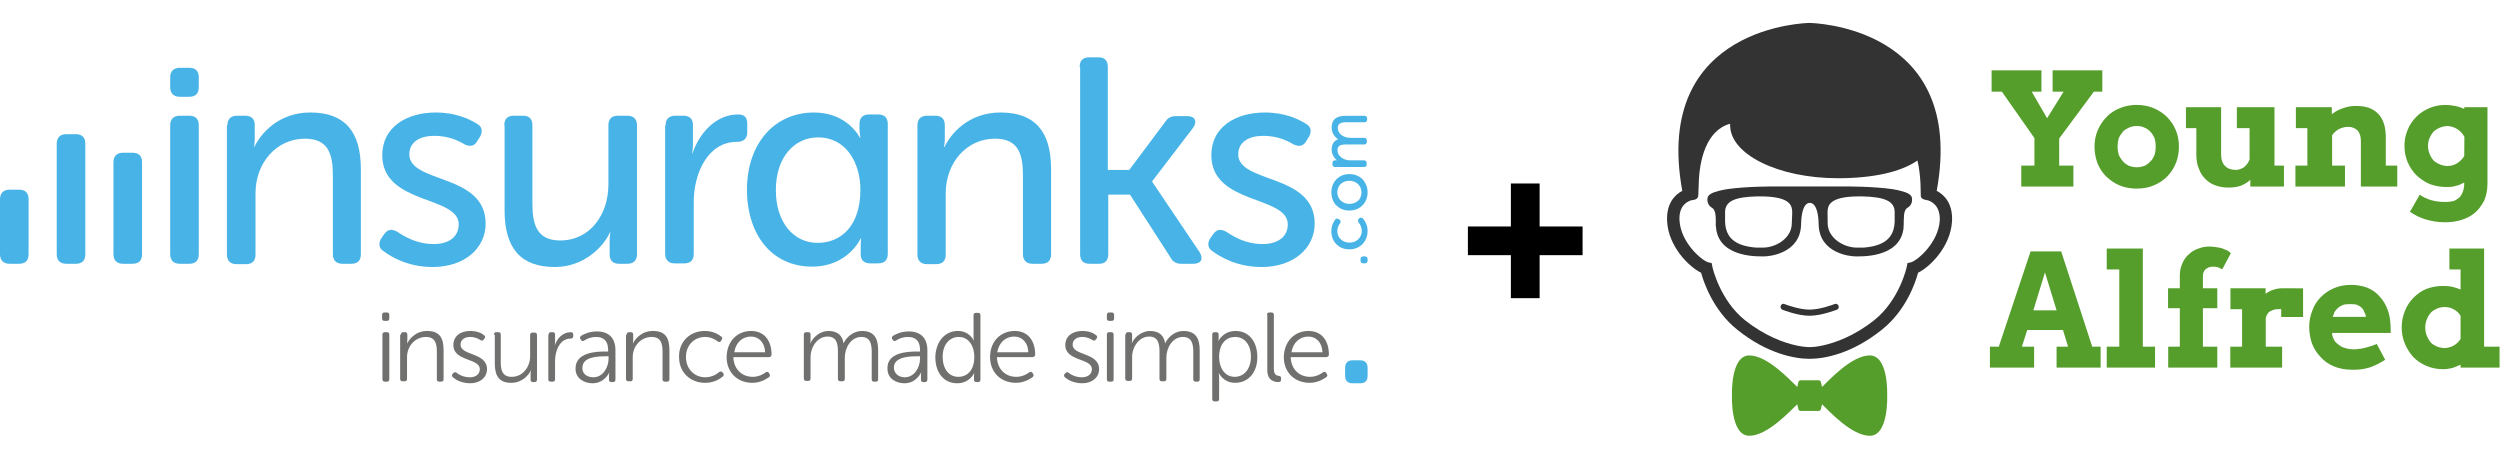 <?xml version="1.0" standalone="no"?>
<!DOCTYPE svg PUBLIC "-//W3C//DTD SVG 1.1//EN" "http://www.w3.org/Graphics/SVG/1.1/DTD/svg11.dtd">
<!--Generator: Xara Designer (www.xara.com), SVG filter version: 6.6.0.1-->
<svg fill="none" fill-rule="evenodd" stroke="black" stroke-width="0.501" stroke-linejoin="bevel" stroke-miterlimit="10" font-family="Times New Roman" font-size="16" style="font-variant-ligatures:none" xmlns:xlink="http://www.w3.org/1999/xlink" xmlns="http://www.w3.org/2000/svg" version="1.1" overflow="visible" width="163.499pt" height="30.001pt" viewBox="1230 -135 163.499 30.001">
 <defs>
	</defs>
 <g id="Layer 1" transform="scale(1 -1)">
  <rect x="1230.001" y="105" width="163.498" height="30.001" stroke="none" stroke-opacity="0.498" stroke-linejoin="miter" fill-opacity="0.498"/>
  <path d="M 1328.81,115.5 L 1328.81,118.312 L 1326,118.312 L 1326,120.188 L 1328.81,120.188 L 1328.81,123 L 1330.69,123 L 1330.69,120.188 L 1333.5,120.188 L 1333.5,118.312 L 1330.69,118.312 L 1330.69,115.5 L 1328.81,115.5 Z" stroke="none" fill="#000000" stroke-linejoin="miter" marker-start="none" marker-end="none"/>
  <g id="Group" stroke="none">
   <path d="M 1352.28,111.756 C 1351.09,111.75 1349.62,110.134 1349.16,109.695 L 1349.09,109.99 C 1349.09,110.064 1349.02,110.13 1348.94,110.13 L 1348.34,110.13 L 1348.34,110.13 L 1347.76,110.13 C 1347.68,110.13 1347.61,110.064 1347.61,109.99 L 1347.54,109.695 C 1347.07,110.134 1345.6,111.75 1344.41,111.756 C 1343.16,111.76 1343.27,109.128 1343.27,109.128 C 1343.27,109.128 1343.16,106.495 1344.41,106.5 C 1345.6,106.506 1347.07,108.122 1347.54,108.559 L 1347.61,108.265 C 1347.61,108.192 1347.68,108.126 1347.76,108.126 L 1348.34,108.126 L 1348.34,108.126 L 1348.94,108.126 C 1349.02,108.126 1349.09,108.192 1349.09,108.265 L 1349.16,108.559 C 1349.62,108.122 1351.09,106.506 1352.28,106.5 C 1353.53,106.495 1353.42,109.128 1353.42,109.128 C 1353.42,109.128 1353.53,111.76 1352.28,111.756 Z" fill="#559e2b" stroke-linejoin="miter" marker-start="none" marker-end="none"/>
   <path d="M 1356.66,122.519 C 1358.65,133.394 1348.34,133.5 1348.34,133.5 C 1348.34,133.5 1338.04,133.394 1340.02,122.519 C 1339.54,122.264 1338.96,121.699 1339.03,120.509 C 1339.12,118.886 1340.44,117.559 1341.25,117.163 C 1341.42,116.543 1342.04,114.701 1343.61,113.442 C 1345.57,111.859 1347.4,111.533 1348.34,111.533 C 1349.31,111.533 1351.11,111.859 1353.08,113.442 C 1354.66,114.701 1355.28,116.543 1355.44,117.163 C 1356.25,117.559 1357.56,118.886 1357.66,120.509 C 1357.73,121.699 1357.15,122.264 1356.66,122.519 M 1356.86,120.57 C 1356.76,119.129 1355.42,117.985 1354.99,117.847 L 1354.75,117.796 L 1354.7,117.552 C 1354.7,117.523 1354.23,115.388 1352.58,114.065 C 1351.25,113.009 1350,112.578 1349.19,112.403 C 1348.87,112.332 1348.59,112.302 1348.34,112.298 C 1348.11,112.303 1347.83,112.332 1347.5,112.403 C 1346.68,112.578 1345.45,113.009 1344.11,114.065 C 1342.47,115.388 1341.99,117.523 1341.99,117.552 L 1341.94,117.796 L 1341.71,117.847 C 1341.27,117.985 1339.93,119.129 1339.84,120.57 C 1339.78,121.52 1340.31,121.805 1340.6,121.901 L 1340.6,121.901 C 1340.6,121.901 1340.6,121.901 1340.61,121.901 C 1340.61,121.901 1340.61,121.901 1340.62,121.901 C 1340.74,121.938 1341.07,121.906 1341.07,122.263 C 1341.07,122.263 1341.07,122.263 1341.1,123.057 C 1341.14,124.462 1341.56,126.476 1343.15,126.907 L 1343.15,126.908 C 1343.15,126.875 1343.15,126.843 1343.15,126.811 C 1343.15,124.897 1346.31,123.344 1350.2,123.344 C 1352.51,123.344 1354.31,123.751 1355.4,124.5 C 1355.53,123.991 1355.57,123.459 1355.6,122.996 C 1355.62,122.239 1355.62,122.165 1355.62,122.165 C 1355.63,121.946 1356.04,121.907 1356.07,121.901 C 1356.07,121.901 1356.07,121.901 1356.07,121.901 C 1356.08,121.901 1356.08,121.901 1356.08,121.901 L 1356.08,121.901 C 1356.37,121.805 1356.9,121.52 1356.86,120.57 Z" fill="#333333" stroke-linejoin="miter" marker-start="none" marker-end="none"/>
   <path d="M 1350.24,115.003 C 1350.2,115.107 1350.07,115.167 1349.98,115.11 L 1349.98,115.11 C 1349.96,115.11 1349.96,115.11 1349.96,115.109 C 1349.96,115.109 1349.96,115.109 1349.96,115.108 L 1349.96,115.108 C 1349.88,115.074 1349.02,114.751 1348.34,114.751 C 1347.67,114.751 1346.81,115.074 1346.72,115.108 L 1346.72,115.108 C 1346.72,115.109 1346.72,115.109 1346.72,115.109 C 1346.72,115.11 1346.72,115.11 1346.71,115.11 L 1346.71,115.11 C 1346.61,115.167 1346.5,115.107 1346.46,115.003 C 1346.42,114.917 1346.46,114.786 1346.57,114.745 L 1346.57,114.744 C 1346.6,114.735 1347.55,114.35 1348.34,114.35 C 1349.13,114.35 1350.09,114.735 1350.13,114.744 L 1350.13,114.745 C 1350.24,114.786 1350.28,114.917 1350.24,115.003 Z" fill="#333333" stroke-linejoin="miter" marker-start="none" marker-end="none"/>
   <path d="M 1355.04,122.045 C 1355.02,122.269 1354.74,122.413 1354.28,122.523 C 1354.16,122.559 1353.98,122.593 1353.8,122.625 C 1352.52,122.815 1350.74,122.805 1350.74,122.805 L 1348.36,122.805 L 1345.98,122.805 C 1345.98,122.805 1344.19,122.815 1342.93,122.625 C 1342.73,122.593 1342.57,122.559 1342.43,122.523 C 1341.98,122.413 1341.7,122.269 1341.67,122.045 C 1341.67,122.045 1341.59,121.628 1341.96,121.411 C 1342.25,121.254 1342.21,120.687 1342.21,120.285 L 1342.21,120.25 C 1342.21,120.222 1342.21,120.214 1342.22,120.187 C 1342.22,120.144 1342.22,120.103 1342.24,120.064 C 1342.24,120.064 1342.24,120.042 1342.24,120.04 C 1342.24,120.036 1342.24,120.031 1342.24,120.028 C 1342.24,120.007 1342.24,120.006 1342.24,120.004 C 1342.52,118.091 1345.12,118.234 1345.41,118.234 C 1345.7,118.234 1347.75,118.421 1347.79,120.322 C 1347.82,121.839 1348.36,121.729 1348.36,121.729 C 1348.36,121.729 1348.91,121.839 1348.94,120.322 C 1348.98,118.421 1351.02,118.234 1351.32,118.234 C 1351.61,118.234 1354.2,118.091 1354.48,120.004 C 1354.48,120.006 1354.48,120.007 1354.49,120.028 C 1354.49,120.031 1354.49,120.036 1354.49,120.04 C 1354.49,120.042 1354.49,120.064 1354.49,120.064 C 1354.49,120.103 1354.49,120.144 1354.49,120.187 C 1354.49,120.214 1354.5,120.222 1354.5,120.25 L 1354.5,120.285 C 1354.52,120.687 1354.46,121.254 1354.75,121.411 C 1355.13,121.628 1355.04,122.045 1355.04,122.045 M 1347.18,120.331 C 1347.14,119.425 1346.17,118.805 1345.27,118.805 L 1344.87,118.805 C 1343.46,118.913 1342.86,119.461 1342.82,120.496 L 1342.82,121.12 C 1342.82,121.836 1343.43,122.122 1344.94,122.157 L 1345.09,122.157 C 1347.18,122.157 1347.21,121.517 1347.21,121.046 L 1347.18,120.331 M 1353.91,120.496 C 1353.87,119.461 1353.26,118.913 1351.86,118.805 L 1351.46,118.805 C 1350.56,118.805 1349.58,119.425 1349.53,120.331 L 1349.52,121.046 C 1349.52,121.517 1349.55,122.157 1351.62,122.157 L 1351.78,122.157 C 1353.29,122.122 1353.91,121.836 1353.91,121.12 L 1353.91,120.496 Z" fill="#333333" stroke-linejoin="miter" marker-start="none" marker-end="none"/>
   <path d="M 1382.64,111.038 C 1382.29,111.184 1381.99,111.393 1381.77,111.647 C 1381.52,111.9 1381.34,112.192 1381.2,112.543 C 1381.09,112.875 1381.02,113.236 1381.02,113.624 C 1381.02,113.995 1381.09,114.354 1381.23,114.701 C 1381.35,115.03 1381.53,115.32 1381.78,115.57 C 1382.02,115.821 1382.31,116.009 1382.64,116.153 C 1382.97,116.297 1383.35,116.369 1383.76,116.369 C 1384.16,116.369 1384.52,116.299 1384.84,116.177 C 1385.16,116.038 1385.42,115.854 1385.63,115.608 C 1385.85,115.363 1386.02,115.097 1386.14,114.773 C 1386.27,114.45 1386.32,114.096 1386.34,113.731 C 1386.35,113.635 1386.35,113.558 1386.35,113.481 C 1386.35,113.405 1386.35,113.308 1386.35,113.228 L 1382.52,113.228 L 1382.53,113.079 C 1382.57,112.913 1382.63,112.794 1382.71,112.664 C 1382.81,112.554 1382.92,112.47 1383.03,112.395 C 1383.15,112.303 1383.29,112.256 1383.43,112.219 C 1383.58,112.182 1383.73,112.154 1383.89,112.154 C 1384.04,112.154 1384.18,112.158 1384.3,112.186 C 1384.44,112.195 1384.58,112.226 1384.7,112.259 C 1384.83,112.293 1384.95,112.33 1385.08,112.369 C 1385.19,112.408 1385.31,112.447 1385.44,112.507 L 1385.99,111.471 C 1385.8,111.359 1385.63,111.255 1385.48,111.178 C 1385.31,111.102 1385.15,111.031 1384.98,110.969 C 1384.83,110.924 1384.66,110.886 1384.48,110.855 C 1384.3,110.825 1384.08,110.819 1383.86,110.819 C 1383.39,110.819 1383,110.892 1382.64,111.038 Z M 1388.69,111.069 C 1388.36,111.212 1388.07,111.399 1387.83,111.649 C 1387.6,111.899 1387.42,112.187 1387.28,112.516 C 1387.14,112.844 1387.07,113.203 1387.07,113.591 C 1387.07,113.981 1387.14,114.32 1387.28,114.665 C 1387.4,114.991 1387.6,115.278 1387.82,115.508 C 1388.07,115.756 1388.33,115.961 1388.68,116.104 C 1389.01,116.227 1389.37,116.298 1389.76,116.298 C 1389.98,116.298 1390.17,116.287 1390.37,116.249 C 1390.56,116.191 1390.74,116.144 1390.92,116.069 L 1390.92,117.377 L 1390.19,117.377 L 1390.19,118.748 L 1392.46,118.748 L 1392.46,112.329 L 1393.47,112.329 L 1393.47,110.959 L 1390.92,110.959 L 1390.92,111.149 C 1390.74,111.066 1390.56,110.994 1390.37,110.93 C 1390.17,110.886 1389.98,110.854 1389.8,110.854 C 1389.4,110.854 1389.02,110.926 1388.69,111.069 Z M 1360.14,110.959 L 1360.14,112.329 L 1360.72,112.329 L 1362.8,118.558 L 1364.8,118.558 L 1366.83,112.329 L 1367.38,112.329 L 1367.38,110.959 L 1364.5,110.959 L 1364.5,112.329 L 1365.25,112.329 L 1364.92,113.416 L 1362.58,113.416 L 1362.23,112.329 L 1363.03,112.329 L 1363.03,110.959 L 1360.14,110.959 Z M 1367.78,110.959 L 1367.78,112.329 L 1368.6,112.329 L 1368.6,117.377 L 1367.78,117.377 L 1367.78,118.748 L 1370.14,118.748 L 1370.14,112.329 L 1370.94,112.329 L 1370.94,110.959 L 1367.78,110.959 Z M 1371.8,110.959 L 1371.8,112.329 L 1372.56,112.329 L 1372.56,114.843 L 1371.79,114.843 L 1371.79,116.148 L 1372.56,116.148 L 1372.56,117.011 C 1372.56,117.307 1372.63,117.585 1372.74,117.808 C 1372.84,118.05 1372.99,118.237 1373.17,118.387 C 1373.35,118.556 1373.54,118.669 1373.78,118.745 C 1374.01,118.841 1374.26,118.877 1374.51,118.877 C 1374.71,118.877 1374.87,118.853 1375.04,118.82 C 1375.18,118.806 1375.32,118.77 1375.43,118.712 C 1375.54,118.672 1375.64,118.631 1375.72,118.589 C 1375.8,118.527 1375.86,118.486 1375.9,118.446 L 1375.33,117.377 C 1375.25,117.441 1375.16,117.482 1375.07,117.517 C 1374.97,117.551 1374.86,117.559 1374.71,117.559 C 1374.62,117.559 1374.54,117.552 1374.46,117.519 C 1374.39,117.486 1374.32,117.446 1374.25,117.401 C 1374.18,117.336 1374.14,117.264 1374.11,117.185 C 1374.07,117.089 1374.07,117.004 1374.07,116.874 L 1374.07,116.148 L 1375.01,116.148 L 1375.01,114.843 L 1374.07,114.843 L 1374.07,112.329 L 1375.01,112.329 L 1375.01,110.959 L 1371.8,110.959 Z M 1375.86,110.959 L 1375.86,112.329 L 1376.63,112.329 L 1376.63,114.777 L 1375.87,114.777 L 1375.87,116.148 L 1378.17,116.148 L 1378.17,115.785 C 1378.32,115.897 1378.49,115.997 1378.67,116.046 C 1378.86,116.114 1379.05,116.148 1379.28,116.148 C 1379.5,116.148 1379.72,116.147 1379.94,116.146 C 1380.19,116.144 1380.41,116.143 1380.62,116.143 L 1380.62,114.267 L 1379.19,114.267 L 1379.19,114.787 C 1379.07,114.787 1378.93,114.782 1378.82,114.773 C 1378.71,114.746 1378.61,114.712 1378.53,114.673 C 1378.43,114.633 1378.36,114.567 1378.31,114.493 C 1378.25,114.418 1378.21,114.317 1378.18,114.206 L 1378.18,112.329 L 1379.25,112.329 L 1379.25,110.959 L 1375.86,110.959 Z M 1390.48,112.405 C 1390.66,112.513 1390.81,112.655 1390.92,112.832 L 1390.92,114.353 C 1390.81,114.531 1390.66,114.673 1390.46,114.776 C 1390.27,114.879 1390.09,114.921 1389.87,114.919 C 1389.7,114.921 1389.54,114.888 1389.38,114.82 C 1389.23,114.752 1389.09,114.671 1388.98,114.559 C 1388.87,114.428 1388.79,114.305 1388.72,114.132 C 1388.65,113.96 1388.61,113.777 1388.61,113.585 C 1388.61,113.374 1388.65,113.191 1388.72,113.018 C 1388.79,112.865 1388.87,112.722 1388.98,112.592 C 1389.09,112.481 1389.23,112.401 1389.38,112.334 C 1389.54,112.268 1389.7,112.253 1389.87,112.23 C 1390.09,112.253 1390.3,112.298 1390.48,112.405 Z M 1384.62,114.602 C 1384.59,114.706 1384.54,114.786 1384.44,114.879 C 1384.37,114.953 1384.29,115.001 1384.15,115.061 C 1384.04,115.101 1383.89,115.112 1383.72,115.112 C 1383.53,115.112 1383.36,115.101 1383.24,115.061 C 1383.11,115.001 1383,114.953 1382.9,114.859 C 1382.82,114.784 1382.74,114.703 1382.68,114.599 C 1382.64,114.495 1382.6,114.388 1382.56,114.279 L 1384.73,114.279 C 1384.72,114.39 1384.68,114.497 1384.62,114.602 Z M 1364.5,114.706 L 1363.74,117.185 L 1362.98,114.706 L 1364.5,114.706 Z M 1388.65,120.646 C 1388.26,120.762 1387.92,120.936 1387.61,121.149 L 1388.25,122.264 C 1388.47,122.118 1388.73,121.988 1389,121.909 C 1389.27,121.831 1389.58,121.793 1389.91,121.793 C 1390.09,121.793 1390.24,121.801 1390.41,121.839 C 1390.56,121.878 1390.67,121.948 1390.8,122.049 C 1390.91,122.132 1390.99,122.269 1391.06,122.44 C 1391.13,122.591 1391.16,122.801 1391.16,123.03 L 1391.16,123.061 C 1390.96,122.953 1390.78,122.879 1390.59,122.838 C 1390.41,122.778 1390.23,122.767 1390.02,122.767 C 1389.62,122.767 1389.26,122.837 1388.91,122.959 C 1388.58,123.099 1388.29,123.304 1388.04,123.532 C 1387.79,123.779 1387.6,124.066 1387.46,124.394 C 1387.32,124.721 1387.25,125.081 1387.25,125.473 C 1387.25,125.835 1387.32,126.187 1387.46,126.51 C 1387.58,126.834 1387.78,127.099 1388.01,127.348 C 1388.25,127.595 1388.54,127.781 1388.86,127.923 C 1389.19,128.065 1389.55,128.137 1389.94,128.139 C 1390.17,128.137 1390.41,128.106 1390.59,128.065 C 1390.8,128.024 1390.99,127.956 1391.16,127.88 L 1391.16,127.989 L 1392.68,127.989 L 1392.68,123.016 C 1392.68,122.562 1392.6,122.193 1392.46,121.872 C 1392.29,121.549 1392.1,121.292 1391.85,121.079 C 1391.6,120.867 1391.31,120.717 1390.96,120.612 C 1390.63,120.507 1390.27,120.464 1389.91,120.464 C 1389.45,120.464 1389.04,120.532 1388.65,120.646 Z M 1368.6,122.881 C 1368.27,123.024 1367.98,123.232 1367.74,123.462 C 1367.49,123.712 1367.31,124 1367.17,124.328 C 1367.05,124.675 1366.98,125.034 1366.98,125.404 C 1366.98,125.791 1367.05,126.149 1367.19,126.476 C 1367.32,126.804 1367.52,127.092 1367.76,127.341 C 1367.99,127.591 1368.28,127.779 1368.63,127.923 C 1368.96,128.067 1369.33,128.139 1369.75,128.139 C 1370.14,128.139 1370.51,128.067 1370.86,127.923 C 1371.19,127.779 1371.48,127.591 1371.73,127.341 C 1371.98,127.092 1372.16,126.804 1372.3,126.476 C 1372.44,126.149 1372.5,125.791 1372.5,125.404 C 1372.5,125.035 1372.44,124.678 1372.31,124.35 C 1372.17,124.003 1371.98,123.714 1371.74,123.463 C 1371.51,123.232 1371.22,123.024 1370.87,122.881 C 1370.54,122.737 1370.15,122.665 1369.75,122.665 C 1369.32,122.665 1368.95,122.737 1368.6,122.881 Z M 1374.9,122.873 C 1374.65,122.954 1374.43,123.094 1374.25,123.276 C 1374.07,123.456 1373.9,123.679 1373.81,123.96 C 1373.68,124.241 1373.64,124.565 1373.64,124.93 L 1373.64,126.618 L 1372.96,126.618 L 1372.96,127.989 L 1375.26,127.989 L 1375.26,124.93 C 1375.26,124.575 1375.34,124.32 1375.52,124.144 C 1375.69,123.968 1375.94,123.889 1376.22,123.889 C 1376.41,123.889 1376.59,123.956 1376.77,124.071 C 1376.92,124.205 1377.05,124.361 1377.12,124.574 L 1377.12,126.618 L 1376.29,126.618 L 1376.29,127.989 L 1378.75,127.989 L 1378.75,124.17 L 1379.37,124.17 L 1379.37,122.801 L 1377.17,122.801 L 1377.17,123.236 C 1376.99,123.066 1376.78,122.95 1376.55,122.852 C 1376.31,122.773 1376.04,122.733 1375.73,122.733 C 1375.44,122.733 1375.16,122.774 1374.9,122.873 Z M 1362.19,122.801 L 1362.19,124.17 L 1363.05,124.17 L 1363.05,125.971 L 1360.92,129.007 L 1360.25,129.007 L 1360.25,130.399 L 1363.51,130.399 L 1363.51,129.007 L 1362.87,129.007 L 1363.88,127.27 L 1364.96,129.007 L 1364.24,129.007 L 1364.24,130.399 L 1367.49,130.399 L 1367.49,129.007 L 1366.94,129.007 L 1364.67,125.943 L 1364.67,124.17 L 1365.6,124.17 L 1365.6,122.801 L 1362.19,122.801 Z M 1380.12,122.801 L 1380.12,124.17 L 1380.9,124.17 L 1380.9,126.618 L 1380.15,126.618 L 1380.15,127.989 L 1382.5,127.989 L 1382.5,127.527 C 1382.72,127.702 1382.96,127.842 1383.24,127.926 C 1383.51,128.03 1383.79,128.072 1384.08,128.072 C 1384.72,128.072 1385.19,127.914 1385.53,127.559 C 1385.87,127.204 1386.03,126.697 1386.03,126.019 L 1386.03,124.17 L 1386.78,124.17 L 1386.78,122.801 L 1384.4,122.801 L 1384.4,125.789 C 1384.4,126.077 1384.33,126.3 1384.18,126.473 C 1384.01,126.627 1383.82,126.704 1383.57,126.704 C 1383.39,126.704 1383.21,126.667 1383.04,126.592 C 1382.86,126.518 1382.68,126.374 1382.52,126.161 L 1382.52,124.17 L 1383.36,124.17 L 1383.36,122.801 L 1380.12,122.801 Z M 1370.23,124.146 C 1370.39,124.215 1370.51,124.315 1370.62,124.429 C 1370.75,124.544 1370.83,124.687 1370.9,124.86 C 1370.96,125.033 1370.98,125.214 1370.98,125.404 C 1370.98,125.616 1370.96,125.8 1370.9,125.973 C 1370.83,126.128 1370.75,126.271 1370.62,126.402 C 1370.51,126.514 1370.39,126.595 1370.23,126.662 C 1370.08,126.729 1369.92,126.762 1369.75,126.761 C 1369.57,126.762 1369.4,126.729 1369.25,126.662 C 1369.1,126.595 1368.96,126.514 1368.85,126.402 C 1368.74,126.271 1368.64,126.128 1368.57,125.973 C 1368.52,125.8 1368.49,125.616 1368.49,125.404 C 1368.49,125.216 1368.52,125.035 1368.57,124.862 C 1368.64,124.708 1368.74,124.565 1368.85,124.432 C 1368.96,124.318 1369.1,124.217 1369.25,124.147 C 1369.4,124.096 1369.57,124.061 1369.75,124.061 C 1369.92,124.061 1370.08,124.096 1370.23,124.146 Z M 1390.7,124.324 C 1390.89,124.456 1391.05,124.606 1391.16,124.792 L 1391.17,126.054 C 1391.06,126.267 1390.89,126.441 1390.7,126.557 C 1390.49,126.691 1390.3,126.739 1390.06,126.761 C 1389.9,126.739 1389.73,126.725 1389.58,126.657 C 1389.41,126.59 1389.29,126.51 1389.16,126.401 C 1389.05,126.271 1388.97,126.15 1388.9,125.982 C 1388.83,125.832 1388.79,125.655 1388.79,125.47 C 1388.79,125.262 1388.83,125.081 1388.9,124.927 C 1388.97,124.755 1389.05,124.614 1389.16,124.503 C 1389.27,124.393 1389.41,124.313 1389.58,124.245 C 1389.73,124.179 1389.88,124.145 1390.08,124.145 C 1390.31,124.145 1390.52,124.211 1390.7,124.324 Z" fill="#559e2b" stroke-width="0.069" fill-rule="nonzero" stroke-linejoin="round" stroke-linecap="round" marker-start="none" marker-end="none"/>
  </g>
 </g>
 <g id="panda" transform="scale(1 -1)"/>
 <g id="text" transform="scale(1 -1)">
  <g id="Group_1" fill-rule="nonzero" stroke-linejoin="miter" stroke="none" stroke-width="0.485">
   <g id="Group_2">
    <g id="Group_3" fill="#70706f">
     <path d="M 1254.99,114.168 L 1254.99,114.405 C 1254.99,114.513 1255.04,114.564 1255.14,114.564 L 1255.3,114.564 C 1255.41,114.564 1255.46,114.513 1255.46,114.405 L 1255.46,114.168 C 1255.46,114.067 1255.41,114.015 1255.3,114.015 L 1255.14,114.015 C 1255.04,114.015 1254.99,114.068 1254.99,114.168 Z M 1255.01,113.115 C 1255.01,113.225 1255.07,113.275 1255.17,113.275 L 1255.3,113.275 C 1255.41,113.275 1255.46,113.225 1255.46,113.115 L 1255.46,110.199 C 1255.46,110.089 1255.41,110.039 1255.3,110.039 L 1255.17,110.039 C 1255.07,110.039 1255.01,110.089 1255.01,110.199 L 1255.01,113.115 Z" marker-start="none" marker-end="none"/>
     <path d="M 1256.22,113.115 C 1256.22,113.225 1256.28,113.275 1256.38,113.275 L 1256.49,113.275 C 1256.59,113.275 1256.64,113.225 1256.64,113.115 L 1256.64,112.753 C 1256.64,112.618 1256.62,112.515 1256.62,112.515 L 1256.62,112.515 C 1256.75,112.804 1257.17,113.355 1257.93,113.355 C 1258.75,113.355 1259.01,112.905 1259.01,112.095 L 1259.01,110.199 C 1259.01,110.089 1258.96,110.039 1258.85,110.039 L 1258.73,110.039 C 1258.62,110.039 1258.57,110.089 1258.57,110.199 L 1258.57,111.985 C 1258.57,112.485 1258.49,112.964 1257.86,112.964 C 1257.17,112.964 1256.62,112.382 1256.62,111.645 L 1256.62,110.225 C 1256.62,110.116 1256.57,110.064 1256.46,110.064 L 1256.33,110.064 C 1256.22,110.064 1256.17,110.116 1256.17,110.225 L 1256.17,113.115 L 1256.22,113.115 L 1256.22,113.115 Z" marker-start="none" marker-end="none"/>
     <path d="M 1259.59,110.536 L 1259.64,110.594 C 1259.7,110.672 1259.78,110.672 1259.86,110.622 C 1259.99,110.511 1260.3,110.326 1260.73,110.326 C 1261.09,110.326 1261.38,110.511 1261.38,110.857 C 1261.38,111.589 1259.65,111.354 1259.65,112.433 C 1259.65,113.04 1260.14,113.355 1260.75,113.355 C 1261.22,113.355 1261.52,113.199 1261.64,113.089 C 1261.73,113.039 1261.75,112.964 1261.7,112.878 L 1261.64,112.803 C 1261.59,112.725 1261.52,112.695 1261.43,112.754 C 1261.31,112.829 1261.09,112.964 1260.75,112.964 C 1260.41,112.964 1260.12,112.803 1260.12,112.457 C 1260.12,111.725 1261.85,111.961 1261.85,110.857 C 1261.85,110.326 1261.41,109.935 1260.75,109.935 C 1260.17,109.935 1259.81,110.174 1259.65,110.3 C 1259.54,110.384 1259.54,110.461 1259.59,110.536 Z" marker-start="none" marker-end="none"/>
     <path d="M 1262.3,113.115 C 1262.3,113.225 1262.36,113.275 1262.46,113.275 L 1262.59,113.275 C 1262.69,113.275 1262.75,113.225 1262.75,113.115 L 1262.75,111.329 C 1262.75,110.833 1262.83,110.355 1263.46,110.355 C 1264.2,110.355 1264.67,111.014 1264.67,111.699 L 1264.67,113.089 C 1264.67,113.199 1264.73,113.25 1264.83,113.25 L 1264.96,113.25 C 1265.06,113.25 1265.12,113.199 1265.12,113.089 L 1265.12,110.174 C 1265.12,110.064 1265.06,110.015 1264.96,110.015 L 1264.85,110.015 C 1264.75,110.015 1264.7,110.064 1264.7,110.174 L 1264.7,110.565 C 1264.7,110.696 1264.73,110.804 1264.73,110.804 L 1264.73,110.804 C 1264.59,110.485 1264.17,109.963 1263.43,109.963 C 1262.67,109.963 1262.36,110.384 1262.36,111.225 L 1262.36,113.115 L 1262.3,113.115 L 1262.3,113.115 Z" marker-start="none" marker-end="none"/>
     <path d="M 1265.88,113.115 C 1265.88,113.225 1265.93,113.275 1266.04,113.275 L 1266.14,113.275 C 1266.25,113.275 1266.3,113.225 1266.3,113.115 L 1266.3,112.668 C 1266.3,112.543 1266.28,112.407 1266.28,112.407 L 1266.28,112.407 C 1266.44,112.878 1266.8,113.275 1267.33,113.275 C 1267.43,113.275 1267.49,113.225 1267.49,113.115 L 1267.49,113.014 C 1267.49,112.905 1267.41,112.854 1267.3,112.854 C 1266.62,112.854 1266.3,112.065 1266.3,111.405 L 1266.3,110.2 C 1266.3,110.089 1266.25,110.04 1266.14,110.04 L 1266.02,110.04 C 1265.91,110.04 1265.86,110.089 1265.86,110.2 L 1265.86,113.115 L 1265.88,113.115 L 1265.88,113.115 Z" marker-start="none" marker-end="none"/>
     <path d="M 1269.59,112.011 L 1269.77,112.011 L 1269.77,112.121 C 1269.77,112.753 1269.43,112.963 1268.99,112.963 C 1268.62,112.963 1268.36,112.829 1268.2,112.725 C 1268.12,112.668 1268.04,112.695 1267.99,112.778 L 1267.96,112.828 C 1267.91,112.905 1267.93,112.988 1268.01,113.039 C 1268.17,113.145 1268.54,113.325 1269.04,113.325 C 1269.8,113.325 1270.25,112.905 1270.25,112.095 L 1270.25,110.174 C 1270.25,110.063 1270.19,110.013 1270.09,110.013 L 1269.98,110.013 C 1269.88,110.013 1269.83,110.063 1269.83,110.174 L 1269.83,110.435 C 1269.83,110.594 1269.86,110.67 1269.86,110.67 L 1269.86,110.67 C 1269.86,110.67 1269.56,109.934 1268.75,109.934 C 1268.2,109.934 1267.64,110.249 1267.64,110.881 C 1267.62,111.961 1268.99,112.011 1269.59,112.011 Z M 1268.81,110.326 C 1269.44,110.326 1269.8,110.985 1269.8,111.54 L 1269.8,111.699 L 1269.62,111.699 C 1269.12,111.699 1268.09,111.674 1268.09,110.957 C 1268.06,110.645 1268.3,110.326 1268.81,110.326 Z" marker-start="none" marker-end="none"/>
     <path d="M 1270.99,113.115 C 1270.99,113.225 1271.04,113.275 1271.15,113.275 L 1271.25,113.275 C 1271.36,113.275 1271.41,113.225 1271.41,113.115 L 1271.41,112.753 C 1271.41,112.618 1271.38,112.515 1271.38,112.515 L 1271.38,112.515 C 1271.52,112.804 1271.93,113.355 1272.7,113.355 C 1273.52,113.355 1273.78,112.905 1273.78,112.095 L 1273.78,110.199 C 1273.78,110.089 1273.73,110.039 1273.62,110.039 L 1273.49,110.039 C 1273.38,110.039 1273.33,110.089 1273.33,110.199 L 1273.33,111.985 C 1273.33,112.485 1273.25,112.964 1272.62,112.964 C 1271.93,112.964 1271.38,112.382 1271.38,111.645 L 1271.38,110.225 C 1271.38,110.116 1271.33,110.064 1271.23,110.064 L 1271.09,110.064 C 1270.99,110.064 1270.94,110.116 1270.94,110.225 L 1270.94,113.115 L 1270.99,113.115 L 1270.99,113.115 Z" marker-start="none" marker-end="none"/>
     <path d="M 1276.09,113.355 C 1276.65,113.355 1277.01,113.115 1277.17,112.989 C 1277.25,112.935 1277.25,112.854 1277.2,112.778 L 1277.15,112.695 C 1277.1,112.618 1277.01,112.618 1276.94,112.668 C 1276.8,112.778 1276.51,112.964 1276.12,112.964 C 1275.41,112.964 1274.86,112.433 1274.86,111.645 C 1274.86,110.882 1275.41,110.326 1276.12,110.326 C 1276.57,110.326 1276.88,110.536 1277.04,110.671 C 1277.12,110.721 1277.2,110.721 1277.25,110.645 L 1277.3,110.594 C 1277.36,110.51 1277.33,110.435 1277.28,110.384 C 1277.12,110.249 1276.72,109.962 1276.12,109.962 C 1275.15,109.962 1274.41,110.645 1274.41,111.645 C 1274.38,112.643 1275.12,113.355 1276.09,113.355 Z" marker-start="none" marker-end="none"/>
     <path d="M 1279.12,113.355 C 1279.99,113.355 1280.46,112.725 1280.46,111.799 C 1280.46,111.725 1280.38,111.645 1280.31,111.645 L 1277.96,111.645 C 1277.99,110.832 1278.54,110.355 1279.23,110.355 C 1279.62,110.355 1279.94,110.536 1280.07,110.647 C 1280.15,110.697 1280.22,110.697 1280.28,110.622 L 1280.33,110.536 C 1280.38,110.461 1280.36,110.384 1280.28,110.326 C 1280.09,110.199 1279.73,109.964 1279.2,109.964 C 1278.23,109.964 1277.52,110.646 1277.52,111.645 C 1277.54,112.725 1278.25,113.355 1279.12,113.355 Z M 1280.04,111.961 C 1280.01,112.643 1279.59,112.989 1279.12,112.989 C 1278.57,112.989 1278.12,112.618 1278.02,111.961 L 1280.04,111.961 Z" marker-start="none" marker-end="none"/>
     <path d="M 1282.57,113.115 C 1282.57,113.225 1282.62,113.275 1282.73,113.275 L 1282.86,113.275 C 1282.96,113.275 1283.01,113.225 1283.01,113.115 L 1283.01,112.753 C 1283.01,112.618 1282.99,112.515 1282.99,112.515 L 1282.99,112.515 C 1283.15,112.964 1283.67,113.355 1284.17,113.355 C 1284.78,113.355 1285.09,113.064 1285.17,112.542 L 1285.17,112.542 C 1285.35,112.964 1285.83,113.355 1286.36,113.355 C 1287.15,113.355 1287.43,112.905 1287.43,112.095 L 1287.43,110.199 C 1287.43,110.089 1287.38,110.039 1287.28,110.039 L 1287.17,110.039 C 1287.06,110.039 1287.01,110.089 1287.01,110.199 L 1287.01,111.985 C 1287.01,112.515 1286.91,112.964 1286.33,112.964 C 1285.67,112.964 1285.25,112.275 1285.25,111.616 L 1285.25,110.225 C 1285.25,110.116 1285.2,110.064 1285.09,110.064 L 1284.96,110.064 C 1284.86,110.064 1284.8,110.116 1284.8,110.225 L 1284.8,112.011 C 1284.8,112.515 1284.72,112.99 1284.12,112.99 C 1283.46,112.99 1283.01,112.305 1283.01,111.645 L 1283.01,110.25 C 1283.01,110.145 1282.96,110.089 1282.86,110.089 L 1282.73,110.089 C 1282.62,110.089 1282.57,110.145 1282.57,110.25 L 1282.57,113.115 L 1282.57,113.115 Z" marker-start="none" marker-end="none"/>
     <path d="M 1289.99,112.011 L 1290.17,112.011 L 1290.17,112.121 C 1290.17,112.753 1289.83,112.963 1289.38,112.963 C 1289.01,112.963 1288.75,112.829 1288.59,112.725 C 1288.52,112.668 1288.44,112.695 1288.38,112.778 L 1288.35,112.828 C 1288.3,112.905 1288.33,112.988 1288.41,113.039 C 1288.57,113.145 1288.94,113.325 1289.43,113.325 C 1290.2,113.325 1290.65,112.905 1290.65,112.095 L 1290.65,110.174 C 1290.65,110.063 1290.59,110.013 1290.49,110.013 L 1290.38,110.013 C 1290.28,110.013 1290.23,110.063 1290.23,110.174 L 1290.23,110.435 C 1290.23,110.594 1290.25,110.67 1290.25,110.67 L 1290.25,110.67 C 1290.25,110.67 1289.96,109.934 1289.15,109.934 C 1288.59,109.934 1288.04,110.249 1288.04,110.881 C 1287.99,111.961 1289.36,112.011 1289.99,112.011 Z M 1289.17,110.326 C 1289.81,110.326 1290.17,110.985 1290.17,111.54 L 1290.17,111.699 L 1289.99,111.699 C 1289.49,111.699 1288.46,111.674 1288.46,110.957 C 1288.46,110.645 1288.7,110.326 1289.17,110.326 Z" marker-start="none" marker-end="none"/>
     <path d="M 1292.64,113.355 C 1293.44,113.355 1293.7,112.695 1293.7,112.695 L 1293.7,112.695 C 1293.7,112.695 1293.67,112.804 1293.67,112.935 L 1293.67,114.379 C 1293.67,114.489 1293.72,114.54 1293.83,114.54 L 1293.96,114.54 C 1294.07,114.54 1294.12,114.489 1294.12,114.379 L 1294.12,110.174 C 1294.12,110.064 1294.07,110.014 1293.96,110.014 L 1293.86,110.014 C 1293.75,110.014 1293.7,110.064 1293.7,110.174 L 1293.7,110.41 C 1293.7,110.51 1293.72,110.621 1293.72,110.621 L 1293.72,110.621 C 1293.72,110.621 1293.44,109.934 1292.59,109.934 C 1291.73,109.934 1291.17,110.621 1291.17,111.645 C 1291.2,112.668 1291.8,113.355 1292.64,113.355 Z M 1292.67,110.355 C 1293.23,110.355 1293.72,110.746 1293.72,111.674 C 1293.72,112.332 1293.38,112.964 1292.7,112.964 C 1292.12,112.964 1291.65,112.485 1291.65,111.674 C 1291.65,110.857 1292.07,110.355 1292.67,110.355 Z" marker-start="none" marker-end="none"/>
     <path d="M 1296.36,113.355 C 1297.23,113.355 1297.7,112.725 1297.7,111.799 C 1297.7,111.725 1297.62,111.645 1297.54,111.645 L 1295.2,111.645 C 1295.22,110.832 1295.78,110.355 1296.46,110.355 C 1296.86,110.355 1297.17,110.536 1297.31,110.647 C 1297.38,110.697 1297.46,110.697 1297.52,110.622 L 1297.57,110.536 C 1297.62,110.461 1297.59,110.384 1297.52,110.326 C 1297.33,110.199 1296.96,109.964 1296.44,109.964 C 1295.46,109.964 1294.75,110.646 1294.75,111.645 C 1294.75,112.725 1295.49,113.355 1296.36,113.355 Z M 1297.25,111.961 C 1297.23,112.643 1296.81,112.989 1296.33,112.989 C 1295.78,112.989 1295.33,112.618 1295.22,111.961 L 1297.25,111.961 Z" marker-start="none" marker-end="none"/>
     <path d="M 1299.62,110.536 L 1299.67,110.594 C 1299.73,110.672 1299.81,110.672 1299.88,110.622 C 1300.02,110.511 1300.33,110.326 1300.75,110.326 C 1301.12,110.326 1301.41,110.511 1301.41,110.857 C 1301.41,111.589 1299.67,111.354 1299.67,112.433 C 1299.67,113.04 1300.17,113.355 1300.78,113.355 C 1301.25,113.355 1301.54,113.199 1301.67,113.089 C 1301.75,113.039 1301.78,112.964 1301.73,112.878 L 1301.67,112.803 C 1301.62,112.725 1301.54,112.695 1301.46,112.754 C 1301.33,112.829 1301.12,112.964 1300.78,112.964 C 1300.44,112.964 1300.15,112.803 1300.15,112.457 C 1300.15,111.725 1301.88,111.961 1301.88,110.857 C 1301.88,110.326 1301.44,109.935 1300.78,109.935 C 1300.2,109.935 1299.83,110.174 1299.67,110.3 C 1299.57,110.384 1299.57,110.461 1299.62,110.536 Z" marker-start="none" marker-end="none"/>
     <path d="M 1302.39,114.168 L 1302.39,114.405 C 1302.39,114.513 1302.44,114.564 1302.54,114.564 L 1302.7,114.564 C 1302.81,114.564 1302.86,114.513 1302.86,114.405 L 1302.86,114.168 C 1302.86,114.067 1302.81,114.015 1302.7,114.015 L 1302.54,114.015 C 1302.44,114.015 1302.39,114.068 1302.39,114.168 Z M 1302.39,113.115 C 1302.39,113.225 1302.44,113.275 1302.54,113.275 L 1302.67,113.275 C 1302.78,113.275 1302.83,113.225 1302.83,113.115 L 1302.83,110.199 C 1302.83,110.089 1302.78,110.039 1302.67,110.039 L 1302.54,110.039 C 1302.44,110.039 1302.39,110.089 1302.39,110.199 L 1302.39,113.115 Z" marker-start="none" marker-end="none"/>
     <path d="M 1303.62,113.115 C 1303.62,113.225 1303.67,113.275 1303.78,113.275 L 1303.89,113.275 C 1303.99,113.275 1304.04,113.225 1304.04,113.115 L 1304.04,112.753 C 1304.04,112.618 1304.01,112.515 1304.01,112.515 L 1304.01,112.515 C 1304.17,112.964 1304.7,113.355 1305.2,113.355 C 1305.81,113.355 1306.12,113.064 1306.2,112.542 L 1306.2,112.542 C 1306.38,112.964 1306.86,113.355 1307.38,113.355 C 1308.17,113.355 1308.46,112.905 1308.46,112.095 L 1308.46,110.199 C 1308.46,110.089 1308.41,110.039 1308.3,110.039 L 1308.2,110.039 C 1308.09,110.039 1308.04,110.089 1308.04,110.199 L 1308.04,111.985 C 1308.04,112.515 1307.94,112.964 1307.36,112.964 C 1306.7,112.964 1306.28,112.275 1306.28,111.616 L 1306.28,110.225 C 1306.28,110.116 1306.23,110.064 1306.12,110.064 L 1305.99,110.064 C 1305.88,110.064 1305.83,110.116 1305.83,110.225 L 1305.83,112.011 C 1305.83,112.515 1305.75,112.99 1305.15,112.99 C 1304.49,112.99 1304.04,112.305 1304.04,111.645 L 1304.04,110.25 C 1304.04,110.145 1303.99,110.089 1303.89,110.089 L 1303.75,110.089 C 1303.65,110.089 1303.59,110.145 1303.59,110.25 L 1303.59,113.115 L 1303.62,113.115 Z" marker-start="none" marker-end="none"/>
     <path d="M 1309.28,113.115 C 1309.28,113.225 1309.33,113.275 1309.44,113.275 L 1309.54,113.275 C 1309.65,113.275 1309.7,113.225 1309.7,113.115 L 1309.7,112.879 C 1309.7,112.754 1309.67,112.668 1309.67,112.668 L 1309.67,112.668 C 1309.67,112.668 1309.96,113.355 1310.81,113.355 C 1311.67,113.355 1312.23,112.668 1312.23,111.645 C 1312.23,110.621 1311.62,109.964 1310.78,109.964 C 1309.99,109.964 1309.7,110.621 1309.7,110.621 L 1309.7,110.621 C 1309.7,110.621 1309.73,110.511 1309.73,110.326 L 1309.73,108.91 C 1309.73,108.8 1309.67,108.75 1309.57,108.75 L 1309.44,108.75 C 1309.33,108.75 1309.28,108.8 1309.28,108.91 L 1309.28,113.115 L 1309.28,113.115 Z M 1310.75,110.355 C 1311.33,110.355 1311.81,110.832 1311.81,111.674 C 1311.81,112.458 1311.39,112.964 1310.78,112.964 C 1310.23,112.964 1309.73,112.569 1309.73,111.645 C 1309.73,110.985 1310.07,110.355 1310.75,110.355 Z" marker-start="none" marker-end="none"/>
     <path d="M 1312.86,114.405 C 1312.86,114.514 1312.91,114.565 1313.02,114.565 L 1313.15,114.565 C 1313.25,114.565 1313.31,114.514 1313.31,114.405 L 1313.31,110.882 C 1313.31,110.486 1313.49,110.436 1313.65,110.411 C 1313.73,110.411 1313.78,110.355 1313.78,110.276 L 1313.78,110.174 C 1313.78,110.065 1313.73,110.015 1313.62,110.015 C 1313.36,110.015 1312.88,110.09 1312.88,110.804 L 1312.88,114.406 L 1312.86,114.405 L 1312.86,114.405 Z" marker-start="none" marker-end="none"/>
     <path d="M 1315.57,113.355 C 1316.44,113.355 1316.91,112.725 1316.91,111.799 C 1316.91,111.725 1316.83,111.645 1316.75,111.645 L 1314.41,111.645 C 1314.44,110.832 1314.99,110.355 1315.67,110.355 C 1316.07,110.355 1316.38,110.536 1316.52,110.647 C 1316.6,110.697 1316.68,110.697 1316.73,110.622 L 1316.78,110.536 C 1316.83,110.461 1316.81,110.384 1316.73,110.326 C 1316.54,110.199 1316.17,109.964 1315.65,109.964 C 1314.67,109.964 1313.96,110.646 1313.96,111.645 C 1313.99,112.725 1314.7,113.355 1315.57,113.355 Z M 1316.49,111.961 C 1316.46,112.643 1316.04,112.989 1315.57,112.989 C 1315.02,112.989 1314.57,112.618 1314.46,111.961 L 1316.49,111.961 Z" marker-start="none" marker-end="none"/>
    </g>
    <path d="M 1317.97,110.933 C 1317.97,111.279 1318.15,111.435 1318.46,111.435 L 1318.94,111.435 C 1319.28,111.435 1319.44,111.279 1319.44,110.933 L 1319.44,110.435 C 1319.44,110.089 1319.28,109.934 1318.94,109.934 L 1318.46,109.934 C 1318.15,109.934 1317.97,110.089 1317.97,110.435 L 1317.97,110.933 Z" fill="#47b3e6" marker-start="none" marker-end="none"/>
   </g>
   <g id="Group_4" fill="#47b3e6">
    <g id="Group_5">
     <path d="M 1241.13,126.8 C 1241.13,127.222 1241.37,127.432 1241.76,127.432 L 1242.37,127.432 C 1242.79,127.432 1243,127.221 1243,126.8 L 1243,118.382 C 1243,117.96 1242.79,117.749 1242.37,117.749 L 1241.76,117.749 C 1241.37,117.749 1241.13,117.96 1241.13,118.382 L 1241.13,126.8 Z" marker-start="none" marker-end="none"/>
     <path d="M 1241.13,129.935 C 1241.13,130.357 1241.37,130.567 1241.76,130.567 L 1242.37,130.567 C 1242.79,130.567 1243,130.356 1243,129.935 L 1243,129.303 C 1243,128.882 1242.79,128.671 1242.37,128.671 L 1241.76,128.671 C 1241.37,128.671 1241.13,128.882 1241.13,129.303 L 1241.13,129.935 Z" marker-start="none" marker-end="none"/>
     <path d="M 1244.87,126.8 C 1244.87,127.222 1245.11,127.432 1245.5,127.432 L 1246.03,127.432 C 1246.45,127.432 1246.66,127.221 1246.66,126.8 L 1246.66,125.932 C 1246.66,125.646 1246.61,125.385 1246.61,125.385 L 1246.63,125.385 C 1247.03,126.225 1248.19,127.643 1250.29,127.643 C 1252.55,127.643 1253.6,126.405 1253.6,123.935 L 1253.6,118.38 C 1253.6,117.959 1253.39,117.749 1252.97,117.749 L 1252.4,117.749 C 1252,117.749 1251.77,117.96 1251.77,118.38 L 1251.77,123.513 C 1251.77,124.878 1251.5,125.931 1249.95,125.931 C 1248.08,125.931 1246.71,124.356 1246.71,122.355 L 1246.71,118.356 C 1246.71,117.935 1246.5,117.724 1246.08,117.724 L 1245.47,117.724 C 1245.08,117.724 1244.84,117.935 1244.84,118.356 L 1244.84,126.8 L 1244.87,126.8 Z" marker-start="none" marker-end="none"/>
     <path d="M 1254.95,119.435 L 1255.13,119.695 C 1255.37,120.015 1255.63,120.042 1256,119.831 C 1256.45,119.535 1257.24,119.039 1258.37,119.039 C 1259.32,119.039 1260,119.485 1260,120.328 C 1260,122.224 1255,121.592 1255,124.853 C 1255,126.7 1256.61,127.642 1258.5,127.642 C 1259.84,127.642 1260.71,127.197 1261.19,126.91 C 1261.53,126.725 1261.58,126.405 1261.4,126.067 L 1261.21,125.775 C 1261.03,125.435 1260.74,125.385 1260.37,125.565 C 1259.98,125.805 1259.32,126.117 1258.4,126.117 C 1257.47,126.117 1256.77,125.721 1256.77,124.905 C 1256.77,122.985 1261.76,123.674 1261.76,120.378 C 1261.76,118.752 1260.37,117.538 1258.29,117.538 C 1256.69,117.538 1255.58,118.194 1255.06,118.592 C 1254.77,118.778 1254.74,119.115 1254.95,119.435 Z" marker-start="none" marker-end="none"/>
     <path d="M 1262.98,126.8 C 1262.98,127.222 1263.19,127.432 1263.61,127.432 L 1264.21,127.432 C 1264.61,127.432 1264.82,127.221 1264.82,126.8 L 1264.82,121.668 C 1264.82,120.328 1265.11,119.274 1266.63,119.274 C 1268.63,119.274 1269.79,121.01 1269.79,122.931 L 1269.79,126.8 C 1269.79,127.222 1270,127.432 1270.42,127.432 L 1271.03,127.432 C 1271.42,127.432 1271.66,127.221 1271.66,126.8 L 1271.66,118.382 C 1271.66,117.96 1271.42,117.749 1271.03,117.749 L 1270.5,117.749 C 1270.08,117.749 1269.87,117.96 1269.87,118.382 L 1269.87,119.25 C 1269.87,119.536 1269.92,119.805 1269.92,119.805 L 1269.89,119.805 C 1269.47,118.854 1268.18,117.539 1266.29,117.539 C 1264.11,117.539 1263,118.695 1263,121.246 L 1263,126.8 L 1262.98,126.8 Z" marker-start="none" marker-end="none"/>
     <path d="M 1273.53,126.8 C 1273.53,127.222 1273.77,127.432 1274.16,127.432 L 1274.69,127.432 C 1275.11,127.432 1275.32,127.221 1275.32,126.8 L 1275.32,125.696 C 1275.32,125.3 1275.27,124.963 1275.27,124.963 L 1275.29,124.963 C 1275.71,126.253 1276.79,127.515 1278.27,127.515 C 1278.71,127.515 1278.87,127.305 1278.87,126.885 L 1278.87,126.354 C 1278.87,125.932 1278.63,125.722 1278.19,125.722 C 1276.29,125.722 1275.37,123.675 1275.37,121.778 L 1275.37,118.406 C 1275.37,117.985 1275.16,117.774 1274.74,117.774 L 1274.13,117.774 C 1273.74,117.774 1273.5,117.986 1273.5,118.406 L 1273.5,126.8 L 1273.53,126.8 Z" marker-start="none" marker-end="none"/>
     <path d="M 1283.24,127.642 C 1285.45,127.642 1286.24,125.985 1286.24,125.985 L 1286.27,125.985 C 1286.27,125.985 1286.21,126.278 1286.21,126.645 L 1286.21,126.885 C 1286.21,127.305 1286.43,127.515 1286.85,127.515 L 1287.42,127.515 C 1287.84,127.515 1288.06,127.305 1288.06,126.885 L 1288.06,118.406 C 1288.06,117.985 1287.84,117.775 1287.42,117.775 L 1286.93,117.775 C 1286.5,117.775 1286.29,117.986 1286.29,118.382 L 1286.29,118.935 C 1286.29,119.2 1286.32,119.41 1286.32,119.41 L 1286.29,119.41 C 1286.29,119.41 1285.48,117.563 1283.11,117.563 C 1280.5,117.563 1278.85,119.619 1278.85,122.621 C 1278.87,125.671 1280.69,127.642 1283.24,127.642 Z M 1283.48,119.115 C 1284.9,119.115 1286.27,120.117 1286.27,122.595 C 1286.27,124.305 1285.37,126.015 1283.5,126.015 C 1282,126.015 1280.74,124.779 1280.74,122.565 C 1280.74,120.488 1281.87,119.115 1283.48,119.115 Z" marker-start="none" marker-end="none"/>
     <path d="M 1290,126.8 C 1290,127.222 1290.24,127.432 1290.63,127.432 L 1291.16,127.432 C 1291.58,127.432 1291.79,127.221 1291.79,126.8 L 1291.79,125.932 C 1291.79,125.646 1291.74,125.385 1291.74,125.385 L 1291.77,125.385 C 1292.16,126.225 1293.32,127.643 1295.43,127.643 C 1297.69,127.643 1298.74,126.405 1298.74,123.935 L 1298.74,118.38 C 1298.74,117.959 1298.53,117.749 1298.11,117.749 L 1297.53,117.749 C 1297.14,117.749 1296.9,117.96 1296.9,118.38 L 1296.9,123.513 C 1296.9,124.878 1296.63,125.931 1295.08,125.931 C 1293.21,125.931 1291.85,124.356 1291.85,122.355 L 1291.85,118.356 C 1291.85,117.935 1291.64,117.724 1291.21,117.724 L 1290.63,117.724 C 1290.24,117.724 1290,117.935 1290,118.356 L 1290,126.8 L 1290,126.8 Z" marker-start="none" marker-end="none"/>
     <path d="M 1300.61,130.618 C 1300.61,131.039 1300.82,131.25 1301.24,131.25 L 1301.85,131.25 C 1302.24,131.25 1302.45,131.039 1302.45,130.618 L 1302.45,123.885 L 1303.85,123.885 L 1306.19,127.01 C 1306.38,127.305 1306.59,127.406 1306.92,127.406 L 1307.64,127.406 C 1308.16,127.406 1308.32,127.065 1308.03,126.645 L 1305.35,123.142 L 1305.35,123.116 L 1308.45,118.515 C 1308.72,118.065 1308.56,117.748 1308.03,117.748 L 1307.27,117.748 C 1306.92,117.748 1306.69,117.883 1306.53,118.194 L 1303.9,122.274 L 1302.48,122.274 L 1302.48,118.38 C 1302.48,117.96 1302.27,117.749 1301.88,117.749 L 1301.27,117.749 C 1300.85,117.749 1300.64,117.96 1300.64,118.38 L 1300.64,130.618 L 1300.61,130.618 L 1300.61,130.618 Z" marker-start="none" marker-end="none"/>
     <path d="M 1309.16,119.435 L 1309.35,119.695 C 1309.58,120.015 1309.85,120.042 1310.22,119.831 C 1310.66,119.535 1311.45,119.039 1312.58,119.039 C 1313.53,119.039 1314.22,119.485 1314.22,120.328 C 1314.22,122.224 1309.22,121.592 1309.22,124.853 C 1309.22,126.7 1310.82,127.642 1312.72,127.642 C 1314.06,127.642 1314.93,127.197 1315.4,126.91 C 1315.74,126.725 1315.8,126.405 1315.61,126.067 L 1315.43,125.775 C 1315.24,125.435 1314.95,125.385 1314.58,125.565 C 1314.19,125.805 1313.53,126.117 1312.61,126.117 C 1311.69,126.117 1310.98,125.721 1310.98,124.905 C 1310.98,122.985 1315.98,123.674 1315.98,120.378 C 1315.98,118.752 1314.58,117.538 1312.51,117.538 C 1310.9,117.538 1309.8,118.194 1309.27,118.592 C 1308.98,118.778 1308.95,119.115 1309.16,119.435 Z" marker-start="none" marker-end="none"/>
    </g>
    <path d="M 1237.42,124.382 C 1237.42,124.803 1237.66,125.013 1238.06,125.013 L 1238.65,125.013 C 1239.08,125.013 1239.29,124.802 1239.29,124.382 L 1239.29,118.38 C 1239.29,117.959 1239.08,117.749 1238.65,117.749 L 1238.06,117.749 C 1237.66,117.749 1237.42,117.96 1237.42,118.38 L 1237.42,124.382 Z" marker-start="none" marker-end="none"/>
    <path d="M 1233.71,125.595 C 1233.71,126.015 1233.94,126.225 1234.34,126.225 L 1234.95,126.225 C 1235.37,126.225 1235.58,126.015 1235.58,125.595 L 1235.58,118.381 C 1235.58,117.959 1235.37,117.749 1234.95,117.749 L 1234.34,117.749 C 1233.94,117.749 1233.71,117.96 1233.71,118.381 L 1233.71,125.595 Z" marker-start="none" marker-end="none"/>
    <path d="M 1230,121.964 C 1230,122.385 1230.24,122.595 1230.63,122.595 L 1231.24,122.595 C 1231.66,122.595 1231.87,122.384 1231.87,121.964 L 1231.87,118.382 C 1231.87,117.96 1231.66,117.749 1231.24,117.749 L 1230.63,117.749 C 1230.24,117.749 1230,117.96 1230,118.381 L 1230,121.964 Z" marker-start="none" marker-end="none"/>
   </g>
   <g id="Group_6" fill="#47b3e6">
    <path d="M 1318.23,121.231 C 1317.88,121.231 1317.58,121.364 1317.37,121.6 L 1317.35,121.609 C 1317.17,121.821 1317.07,122.109 1317.07,122.413 L 1317.07,122.415 C 1317.07,123.105 1317.56,123.613 1318.24,123.613 C 1318.25,123.613 1318.27,123.613 1318.28,123.613 C 1318.61,123.613 1318.92,123.481 1319.14,123.246 L 1319.14,123.244 L 1319.15,123.228 C 1319.33,123.016 1319.44,122.737 1319.44,122.431 L 1319.44,122.425 C 1319.44,121.733 1318.94,121.232 1318.26,121.232 C 1318.25,121.232 1318.24,121.231 1318.23,121.231 Z M 1317.64,122.925 C 1317.57,122.836 1317.46,122.665 1317.46,122.426 C 1317.46,121.985 1317.8,121.665 1318.26,121.665 C 1318.5,121.665 1318.71,121.755 1318.86,121.913 L 1318.87,121.918 C 1318.92,121.987 1319.04,122.168 1319.04,122.415 C 1319.04,122.859 1318.7,123.177 1318.24,123.177 C 1318,123.177 1317.79,123.088 1317.64,122.925 L 1317.64,122.925 Z" marker-start="none" marker-end="none"/>
    <path d="M 1318.23,118.695 C 1317.55,118.695 1317.07,119.196 1317.07,119.878 C 1317.07,120.283 1317.25,120.539 1317.32,120.634 C 1317.35,120.675 1317.39,120.703 1317.44,120.703 C 1317.48,120.703 1317.52,120.686 1317.55,120.664 L 1317.61,120.628 C 1317.66,120.591 1317.67,120.55 1317.67,120.517 C 1317.68,120.474 1317.67,120.435 1317.64,120.396 C 1317.57,120.31 1317.46,120.135 1317.46,119.895 C 1317.46,119.45 1317.8,119.132 1318.26,119.132 C 1318.71,119.132 1319.06,119.46 1319.06,119.895 C 1319.06,120.154 1318.94,120.345 1318.85,120.461 C 1318.79,120.553 1318.8,120.643 1318.87,120.695 L 1318.91,120.732 L 1318.91,120.735 C 1318.94,120.754 1318.98,120.765 1319.01,120.765 C 1319.06,120.765 1319.1,120.74 1319.14,120.705 C 1319.34,120.469 1319.44,120.195 1319.44,119.895 C 1319.44,119.205 1318.94,118.695 1318.26,118.695 C 1318.25,118.695 1318.24,118.695 1318.23,118.695 Z" marker-start="none" marker-end="none"/>
    <path d="M 1317.31,124.078 C 1317.21,124.078 1317.14,124.145 1317.14,124.247 L 1317.14,124.335 C 1317.14,124.445 1317.21,124.514 1317.31,124.514 L 1317.43,124.514 C 1317.23,124.685 1317.09,124.953 1317.09,125.205 C 1317.09,125.558 1317.23,125.789 1317.51,125.892 C 1317.28,126.045 1317.09,126.326 1317.09,126.645 C 1317.09,127.178 1317.38,127.425 1317.99,127.425 L 1319.24,127.425 C 1319.35,127.425 1319.41,127.361 1319.41,127.249 L 1319.41,127.185 C 1319.41,127.073 1319.35,127.006 1319.24,127.006 L 1318.06,127.006 C 1317.65,127.006 1317.49,126.902 1317.49,126.626 C 1317.49,126.227 1317.91,125.985 1318.3,125.985 L 1319.22,125.985 C 1319.33,125.985 1319.39,125.921 1319.39,125.809 L 1319.39,125.724 C 1319.39,125.621 1319.33,125.552 1319.22,125.552 L 1318.04,125.552 C 1317.69,125.552 1317.47,125.487 1317.47,125.173 C 1317.47,124.777 1317.89,124.513 1318.29,124.513 L 1319.2,124.513 C 1319.31,124.513 1319.38,124.448 1319.38,124.335 L 1319.38,124.247 C 1319.38,124.145 1319.31,124.077 1319.2,124.077 L 1317.31,124.077 Z" marker-start="none" marker-end="none"/>
    <path d="M 1319.15,117.777 C 1319.05,117.777 1318.98,117.847 1318.98,117.951 L 1318.98,118.056 C 1318.98,118.165 1319.05,118.23 1319.15,118.23 L 1319.26,118.23 C 1319.38,118.23 1319.44,118.165 1319.44,118.056 L 1319.44,117.951 C 1319.44,117.846 1319.37,117.777 1319.26,117.777 L 1319.15,117.777 Z" marker-start="none" marker-end="none"/>
   </g>
  </g>
 </g>
</svg>
